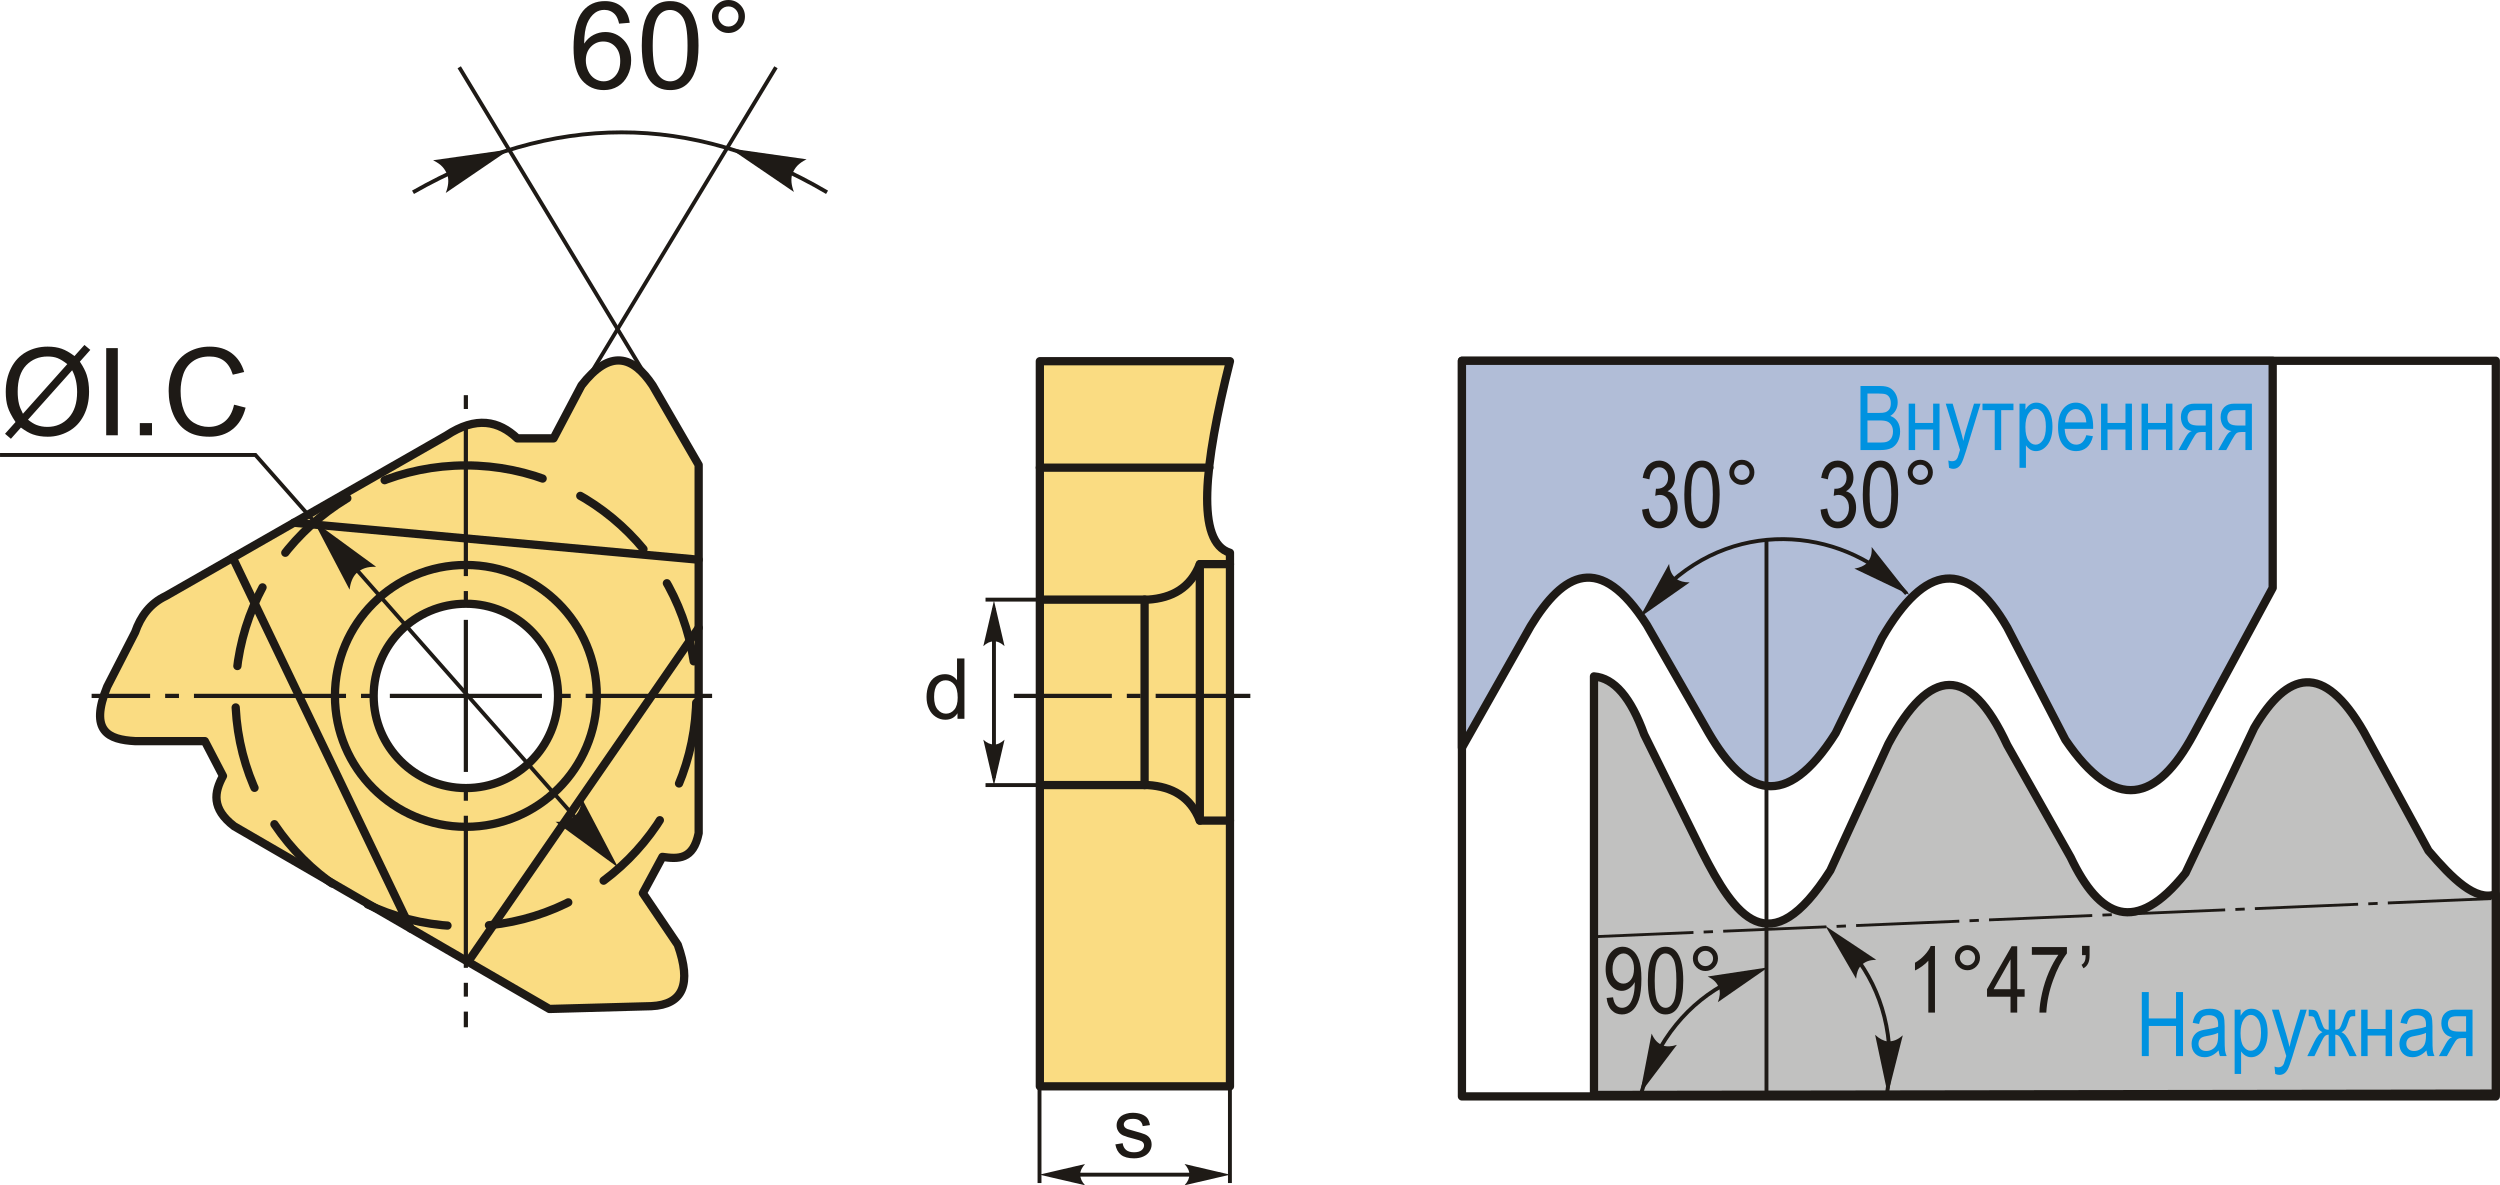 <?xml version="1.0" encoding="UTF-8"?>
<!DOCTYPE svg PUBLIC "-//W3C//DTD SVG 1.1//EN" "http://www.w3.org/Graphics/SVG/1.1/DTD/svg11.dtd">
<!-- Creator: CorelDRAW 2018 (64-Bit) -->
<svg xmlns="http://www.w3.org/2000/svg" xml:space="preserve" width="1506px" height="714px" version="1.1" style="shape-rendering:geometricPrecision; text-rendering:geometricPrecision; image-rendering:optimizeQuality; fill-rule:evenodd; clip-rule:evenodd"
viewBox="0 0 519.14 246.13"
 xmlns:xlink="http://www.w3.org/1999/xlink">
 <defs>
  <style type="text/css">
   <![CDATA[
    .str2 {stroke:#1E1A16;stroke-width:0.81;stroke-miterlimit:22.926}
    .str0 {stroke:#1E1A16;stroke-width:1.72;stroke-linecap:round;stroke-linejoin:round;stroke-miterlimit:22.926}
    .str3 {stroke:#1E1A16;stroke-width:1.72;stroke-linecap:round;stroke-linejoin:round;stroke-miterlimit:22.926}
    .str1 {stroke:#1E1A16;stroke-width:1.72;stroke-linecap:round;stroke-linejoin:round;stroke-miterlimit:22.926;stroke-dasharray:17.24 8.62}
    .fil1 {fill:none}
    .fil6 {fill:#C1C1C0}
    .fil2 {fill:#1E1A16}
    .fil0 {fill:#FADC82}
    .fil5 {fill:#B1BDD7}
    .fil4 {fill:#1E1A16;fill-rule:nonzero}
    .fil3 {fill:#1E1A16;fill-rule:nonzero}
    .fil7 {fill:#0092E0;fill-rule:nonzero}
   ]]>
  </style>
 </defs>
 <g id="Layer_x0020_1">
  <g id="_2375668754288">
   <g>
    <path class="fil0 str0" d="M137.55 177.94c3.24,0.45 6.4,0.67 7.53,-4.92 0,-25.5 0,-50.99 0,-76.48 -3.18,-5.51 -6.37,-11.01 -9.56,-16.51 -4.12,-6.17 -8.86,-7.6 -14.77,0 -1.93,3.67 -3.86,7.34 -5.8,11 -2.51,0 -5.02,0 -7.53,0 -3.86,-3.64 -8.52,-4.7 -14.77,-0.57 -19.41,11.1 -38.82,22.2 -58.23,33.31 -3.26,1.54 -5.21,4.2 -6.37,7.53 -1.94,3.77 -3.87,7.53 -5.8,11.3 -3.78,9.29 0.28,11 5.8,11.3 4.82,0 9.65,0 14.48,0 1.26,2.41 2.51,4.83 3.77,7.24 -1.83,3.36 -2.45,6.77 2.31,10.43 21.83,12.65 43.65,25.3 65.47,37.95 7.05,-0.19 14.1,-0.39 21.15,-0.58 6.69,-0.31 8.39,-4.66 5.51,-12.75 -2.42,-3.57 -4.83,-7.14 -7.25,-10.72 1.36,-2.51 2.71,-5.02 4.06,-7.53zm-40.81 -52.57c-10.58,0 -19.15,8.57 -19.15,19.14 0,10.57 8.57,19.14 19.15,19.14 10.57,0 19.14,-8.57 19.14,-19.14 0,-10.57 -8.57,-19.14 -19.14,-19.14z"/>
    <circle class="fil1 str0" cx="96.74" cy="144.51" r="27.19"/>
    <path class="fil1 str1" d="M96.74 96.65c-26.43,0 -47.86,21.43 -47.86,47.86 0,26.43 21.43,47.86 47.86,47.86 26.43,0 47.85,-21.43 47.85,-47.86 0,-26.43 -21.42,-47.86 -47.85,-47.86z"/>
    <line class="fil1 str0" x1="145.08" y1="116.23" x2="61.02" y2= "108.55" />
    <line class="fil1 str0" x1="48.33" y1="115.81" x2="85.27" y2= "192.82" />
    <line class="fil1 str0" x1="97.19" y1="199.73" x2="145.08" y2= "130.37" />
    <g>
     <path class="fil0 str0" d="M215.93 75.01l39.48 0c-5.49,21.85 -7.08,37.59 0,39.78l0 110.8 -39.48 0 0 -150.58z"/>
     <line class="fil1 str0" x1="215.93" y1="97.11" x2="251.13" y2= "97.11" />
     <path class="fil1 str0" d="M255.41 117.15l-6.26 0c-1.95,4.97 -5.79,7.04 -10.75,7.37l-22.47 0"/>
     <path class="fil1 str0" d="M255.41 170.4l-6.26 0c-1.95,-4.97 -5.79,-7.04 -10.75,-7.37l-22.47 0"/>
     <line class="fil1 str0" x1="237.68" y1="163.03" x2="237.68" y2= "124.52" />
     <line class="fil1 str0" x1="249.15" y1="170.4" x2="249.15" y2= "117.15" />
    </g>
    <g>
     <path id="ось.cdr" class="fil2" d="M19.02 144.07l0 0.88 12.15 0 0 -0.88 -12.15 0zm128.85 0.88l0 -0.88 -26.25 0 0 0.88 26.25 0zm-32.23 -0.88l2.87 0 0 0.88 -2.87 0 0 -0.88zm-40.68 0l2.87 0 0 0.88 -2.87 0 0 -0.88zm37.57 0l-31.58 0 0 0.88 31.58 0 0 -0.88zm-78.24 0l2.87 0 0 0.88 -2.87 0 0 -0.88zm37.56 0l-31.58 0 0 0.88 31.58 0 0 -0.88z"/>
     <path id="ось.cdr_0" class="fil2" d="M96.3 213.32l0.87 0 0 -3.25 -0.87 0 0 3.25zm0 -128.39l0 -2.87 0.87 0 0 2.87 -0.87 0zm0 40.68l0 -2.87 0.87 0 0 2.87 -0.87 0zm0 -37.57l0 31.59 0.87 0 0 -31.59 -0.87 0zm0 78.24l0 -2.87 0.87 0 0 2.87 -0.87 0zm0 -37.56l0 31.58 0.87 0 0 -31.58 -0.87 0zm0 78.24l0 -2.87 0.87 0 0 2.87 -0.87 0zm0 -37.56l0 31.58 0.87 0 0 -31.58 -0.87 0z"/>
    </g>
    <path id="ось.cdr_1" class="fil2" d="M259.64 144.07l0 0.88 -19.66 0 0 -0.88 19.66 0zm-49.1 0.88l0 -0.88 20.34 0 0 0.88 -20.34 0zm26.32 -0.88l-2.87 0 0 0.88 2.87 0 0 -0.88z"/>
    <line class="fil1 str2" x1="215.93" y1="124.52" x2="204.65" y2= "124.52" />
    <line class="fil1 str2" x1="215.93" y1="163.03" x2="204.65" y2= "163.03" />
    <line class="fil1 str2" x1="206.4" y1="126.35" x2="206.4" y2= "161.48" />
    <path id="стрелка.cdr" class="fil3" d="M206.4 124.71l2.2 9.47c-0.68,-0.62 -1.44,-1.03 -2.2,-1 -0.81,0.03 -1.43,0.29 -2.21,1l2.21 -9.47z"/>
    <path id="стрелка.cdr_2" class="fil3" d="M206.4 163.08l2.2 -9.48c-0.68,0.62 -1.44,1.04 -2.2,1.01 -0.81,-0.04 -1.43,-0.3 -2.21,-1.01l2.21 9.48z"/>
    <path class="fil4" d="M198.83 149.26l0 -1.15c-0.57,0.9 -1.42,1.35 -2.53,1.35 -0.73,0 -1.39,-0.2 -1.99,-0.6 -0.61,-0.4 -1.08,-0.95 -1.41,-1.67 -0.34,-0.71 -0.5,-1.53 -0.5,-2.46 0,-0.9 0.15,-1.72 0.45,-2.46 0.3,-0.73 0.75,-1.3 1.36,-1.69 0.6,-0.39 1.27,-0.58 2.02,-0.58 0.54,0 1.03,0.11 1.46,0.34 0.42,0.23 0.77,0.54 1.04,0.91l0 -4.51 1.54 0 0 12.52 -1.44 0zm-4.86 -4.52c0,1.16 0.25,2.02 0.74,2.6 0.49,0.57 1.07,0.86 1.73,0.86 0.68,0 1.25,-0.28 1.72,-0.83 0.47,-0.54 0.71,-1.38 0.71,-2.5 0,-1.24 -0.24,-2.15 -0.72,-2.73 -0.48,-0.58 -1.07,-0.87 -1.78,-0.87 -0.68,0 -1.25,0.28 -1.71,0.84 -0.46,0.55 -0.69,1.43 -0.69,2.63z"/>
    <line class="fil1 str2" x1="255.4" y1="220.68" x2="255.4" y2= "245.67" />
    <line class="fil1 str2" x1="218.31" y1="243.93" x2="253.44" y2= "243.93" />
    <path id="стрелка.cdr_3" class="fil3" d="M215.84 243.93l9.48 -2.21c-0.62,0.68 -1.04,1.44 -1.01,2.2 0.04,0.82 0.3,1.43 1.01,2.21l-9.48 -2.2z"/>
    <path id="стрелка.cdr_4" class="fil3" d="M255.45 243.93l-9.47 -2.21c0.62,0.68 1.03,1.44 1,2.2 -0.03,0.82 -0.29,1.43 -1,2.21l9.47 -2.2z"/>
    <path class="fil4" d="M231.61 237.64l1.52 -0.24c0.08,0.61 0.32,1.07 0.71,1.4 0.39,0.32 0.94,0.48 1.64,0.48 0.71,0 1.23,-0.14 1.58,-0.43 0.34,-0.28 0.51,-0.62 0.51,-1.01 0,-0.34 -0.16,-0.62 -0.46,-0.82 -0.22,-0.13 -0.74,-0.31 -1.57,-0.52 -1.13,-0.28 -1.91,-0.53 -2.35,-0.73 -0.43,-0.21 -0.76,-0.5 -0.98,-0.87 -0.23,-0.36 -0.34,-0.76 -0.34,-1.21 0,-0.4 0.09,-0.78 0.28,-1.12 0.18,-0.34 0.43,-0.63 0.75,-0.86 0.24,-0.17 0.57,-0.32 0.98,-0.44 0.41,-0.13 0.85,-0.19 1.32,-0.19 0.71,0 1.34,0.11 1.87,0.31 0.54,0.21 0.94,0.49 1.2,0.84 0.25,0.35 0.43,0.82 0.52,1.41l-1.5 0.21c-0.07,-0.48 -0.27,-0.85 -0.59,-1.11 -0.33,-0.27 -0.79,-0.4 -1.39,-0.4 -0.7,0 -1.2,0.12 -1.5,0.35 -0.3,0.24 -0.45,0.51 -0.45,0.82 0,0.2 0.06,0.38 0.18,0.54 0.13,0.16 0.32,0.3 0.59,0.41 0.15,0.06 0.6,0.19 1.36,0.39 1.08,0.29 1.84,0.53 2.27,0.71 0.43,0.19 0.77,0.46 1.01,0.81 0.25,0.35 0.37,0.79 0.37,1.31 0,0.51 -0.15,0.99 -0.45,1.44 -0.3,0.46 -0.73,0.81 -1.29,1.05 -0.56,0.25 -1.2,0.37 -1.91,0.37 -1.18,0 -2.08,-0.24 -2.7,-0.73 -0.62,-0.49 -1.01,-1.21 -1.18,-2.17z"/>
    <line class="fil1 str2" x1="215.86" y1="220.68" x2="215.86" y2= "245.67" />
    <polyline class="fil1 str2" points="124.9,175.94 53.04,94.48 0,94.48 "/>
    <path id="стрелка.cdr_5" class="fil3" d="M65.13 108.22l7.46 14.23c0.18,-1.49 0.64,-2.62 1.41,-3.41 1.15,-0.99 2.22,-1.39 4.1,-1.34l-12.97 -9.48z"/>
    <path id="стрелка.cdr_6" class="fil3" d="M128.34 180.14l-7.46 -14.23c-0.18,1.49 -0.64,2.63 -1.41,3.41 -1.15,0.99 -2.22,1.39 -4.1,1.34l12.97 9.48z"/>
    <path id="буква.cdr" class="fil3" d="M15.46 73.94l2.07 -2.31 1.22 1.03 -2.17 2.44c0.7,1.05 1.17,1.97 1.42,2.76 0.33,1.04 0.49,2.2 0.49,3.48 0,1.86 -0.37,3.51 -1.12,4.96 -0.75,1.45 -1.8,2.54 -3.15,3.28 -1.36,0.74 -2.79,1.11 -4.31,1.11 -1.14,0 -2.17,-0.16 -3.08,-0.48 -0.71,-0.24 -1.54,-0.72 -2.49,-1.42l-2.08 2.33 -1.22 -1.04 2.18 -2.44c-0.81,-1.22 -1.35,-2.27 -1.62,-3.14 -0.27,-0.86 -0.41,-1.91 -0.41,-3.13 0,-1.86 0.38,-3.51 1.12,-4.96 0.74,-1.46 1.78,-2.56 3.12,-3.31 1.33,-0.74 2.82,-1.12 4.46,-1.12 1.1,0 2.07,0.15 2.9,0.44 0.83,0.29 1.71,0.8 2.67,1.52zm-1.49 1.67c-0.78,-0.61 -1.46,-1.02 -2.04,-1.25 -0.58,-0.22 -1.26,-0.33 -2.04,-0.33 -1.8,0 -3.28,0.61 -4.46,1.83 -1.17,1.23 -1.76,3.05 -1.76,5.48 0,0.95 0.09,1.8 0.27,2.54 0.13,0.55 0.41,1.23 0.82,2.04l9.21 -10.31zm1.01 1.28l-9.17 10.26c0.64,0.52 1.22,0.88 1.75,1.09 0.7,0.27 1.46,0.41 2.27,0.41 1.79,0 3.27,-0.64 4.43,-1.9 1.17,-1.27 1.75,-3.05 1.75,-5.34 0,-1.71 -0.34,-3.22 -1.03,-4.52z"/>
    <polygon id="1" class="fil3" points="22.05,90.39 22.05,72.29 24.46,72.29 24.46,90.39 "/>
    <polygon id="2" class="fil3" points="29.03,90.39 29.03,87.86 31.56,87.86 31.56,90.39 "/>
    <path id="3" class="fil3" d="M48.6 84.04l2.4 0.61c-0.5,1.97 -1.4,3.46 -2.71,4.49 -1.3,1.04 -2.89,1.55 -4.78,1.55 -1.94,0 -3.53,-0.39 -4.75,-1.19 -1.22,-0.79 -2.15,-1.94 -2.79,-3.45 -0.63,-1.5 -0.95,-3.12 -0.95,-4.85 0,-1.88 0.36,-3.52 1.08,-4.93 0.72,-1.4 1.74,-2.47 3.07,-3.2 1.33,-0.73 2.79,-1.09 4.38,-1.09 1.81,0 3.34,0.46 4.57,1.38 1.23,0.93 2.09,2.22 2.58,3.89l-2.36 0.56c-0.41,-1.32 -1.02,-2.28 -1.82,-2.88 -0.8,-0.6 -1.8,-0.9 -3.01,-0.9 -1.39,0 -2.55,0.33 -3.48,1 -0.93,0.66 -1.59,1.56 -1.97,2.68 -0.38,1.13 -0.56,2.29 -0.56,3.48 0,1.54 0.22,2.88 0.67,4.03 0.44,1.15 1.14,2.01 2.08,2.58 0.95,0.56 1.97,0.85 3.07,0.85 1.34,0 2.47,-0.39 3.39,-1.16 0.93,-0.78 1.56,-1.92 1.89,-3.45z"/>
    <line class="fil1 str2" x1="140.3" y1="88.28" x2="95.36" y2= "13.97" />
    <line class="fil1 str2" x1="116.19" y1="88.28" x2="161.13" y2= "13.97" />
    <path class="fil1 str2" d="M171.74 39.93c-28.27,-16.65 -56.93,-16.54 -85.98,0"/>
    <path id="стрелка.cdr_7" class="fil3" d="M105.84 31.02l-13.28 9.05c0.54,-1.4 0.67,-2.62 0.36,-3.68 -0.55,-1.41 -1.3,-2.27 -2.99,-3.11l15.91 -2.26z"/>
    <path id="стрелка.cdr_8" class="fil3" d="M151.58 30.82l13.28 9.04c-0.54,-1.4 -0.66,-2.62 -0.36,-3.67 0.55,-1.42 1.31,-2.27 2.99,-3.11l-15.91 -2.26z"/>
    <path id="буква.cdr_9" class="fil3" d="M130.76 4.73l-2.2 0.18c-0.2,-0.88 -0.48,-1.51 -0.85,-1.91 -0.6,-0.64 -1.35,-0.95 -2.23,-0.95 -0.71,0 -1.35,0.2 -1.89,0.59 -0.7,0.51 -1.25,1.25 -1.66,2.23 -0.4,0.98 -0.61,2.38 -0.63,4.19 0.54,-0.82 1.19,-1.42 1.97,-1.82 0.77,-0.39 1.58,-0.59 2.43,-0.59 1.49,0 2.75,0.55 3.8,1.64 1.04,1.09 1.56,2.5 1.56,4.23 0,1.14 -0.24,2.19 -0.73,3.17 -0.49,0.98 -1.16,1.72 -2.02,2.24 -0.86,0.52 -1.83,0.78 -2.92,0.78 -1.85,0 -3.36,-0.68 -4.54,-2.04 -1.16,-1.36 -1.75,-3.61 -1.75,-6.74 0,-3.49 0.65,-6.04 1.94,-7.63 1.13,-1.38 2.65,-2.07 4.57,-2.07 1.43,0 2.6,0.4 3.51,1.19 0.91,0.8 1.46,1.9 1.64,3.31zm-9.11 7.81c0,0.77 0.17,1.5 0.49,2.2 0.33,0.7 0.78,1.23 1.36,1.6 0.58,0.37 1.2,0.55 1.85,0.55 0.95,0 1.76,-0.38 2.43,-1.14 0.67,-0.75 1.01,-1.78 1.01,-3.09 0,-1.25 -0.34,-2.23 -1,-2.95 -0.66,-0.72 -1.5,-1.09 -2.53,-1.09 -1,0 -1.86,0.37 -2.56,1.09 -0.7,0.72 -1.05,1.66 -1.05,2.83z"/>
    <path id="1" class="fil3" d="M133.27 9.47c0,-2.13 0.22,-3.86 0.65,-5.17 0.45,-1.31 1.1,-2.31 1.97,-3.02 0.86,-0.7 1.95,-1.05 3.27,-1.05 0.97,0 1.82,0.19 2.56,0.58 0.73,0.4 1.34,0.96 1.81,1.7 0.47,0.73 0.84,1.63 1.11,2.69 0.28,1.05 0.41,2.48 0.41,4.27 0,2.13 -0.22,3.85 -0.65,5.15 -0.44,1.32 -1.09,2.32 -1.96,3.03 -0.86,0.71 -1.96,1.06 -3.28,1.06 -1.74,0 -3.11,-0.62 -4.11,-1.86 -1.19,-1.52 -1.78,-3.97 -1.78,-7.38zm2.27 0.01c0,2.98 0.35,4.96 1.04,5.94 0.7,0.98 1.56,1.47 2.58,1.47 1.02,0 1.88,-0.49 2.57,-1.47 0.7,-0.99 1.04,-2.97 1.04,-5.94 0,-2.98 -0.34,-4.96 -1.04,-5.94 -0.69,-0.98 -1.56,-1.47 -2.6,-1.47 -1.02,0 -1.83,0.44 -2.45,1.3 -0.76,1.1 -1.14,3.14 -1.14,6.11z"/>
    <path id="2" class="fil3" d="M147.84 3.42c0,-0.95 0.33,-1.75 1,-2.42 0.67,-0.67 1.48,-1 2.42,-1 0.95,0 1.76,0.33 2.43,1 0.67,0.67 1,1.47 1,2.42 0,0.95 -0.34,1.76 -1.01,2.43 -0.67,0.67 -1.48,1 -2.42,1 -0.94,0 -1.75,-0.33 -2.42,-1 -0.67,-0.67 -1,-1.48 -1,-2.43zm1.34 0.01c0,0.57 0.2,1.06 0.61,1.47 0.41,0.41 0.9,0.61 1.48,0.61 0.57,0 1.06,-0.2 1.47,-0.61 0.41,-0.41 0.61,-0.9 0.61,-1.47 0,-0.58 -0.2,-1.07 -0.61,-1.48 -0.41,-0.41 -0.9,-0.61 -1.47,-0.61 -0.58,0 -1.07,0.2 -1.48,0.61 -0.41,0.41 -0.61,0.9 -0.61,1.48z"/>
   </g>
   <rect class="fil1 str3" x="303.58" y="74.92" width="214.69" height="152.76"/>
   <g>
    <path class="fil5 str3" d="M317.84 130.04c-4.75,8.41 -9.51,16.82 -14.26,25.22 0,-26.78 0,-53.56 0,-80.34 56.12,0 112.24,0 168.36,0 0,15.73 0,31.45 0,47.17 -5.49,10.14 -10.97,20.29 -16.46,30.43 -7.51,13.91 -16.16,16.44 -26.59,1.1 -4.02,-7.77 -8.05,-15.54 -12.07,-23.31 -8.31,-14.39 -17,-13.39 -26.04,2.2 -3.2,6.58 -6.4,13.16 -9.6,19.74 -10.42,16.45 -18.83,12.8 -26.32,0 -4.3,-7.5 -8.6,-14.99 -12.89,-22.49 -9.74,-15.17 -17.32,-10.89 -24.13,0.28z"/>
    <path class="fil6 str3" d="M518.27 227.1c-62.42,0.09 -124.84,0.19 -187.27,0.28 0,-28.98 0,-57.95 0,-86.92 4.21,0.34 7.67,4.41 10.42,12.06 4.02,8.14 8.04,16.27 12.06,24.4 6.74,13.27 13.98,23.67 26.6,3.84 4.02,-8.77 8.04,-17.54 12.07,-26.32 8.58,-15.99 16.82,-16.64 24.67,0.28 4.39,7.76 8.78,15.53 13.16,23.3 5.98,12.6 13.49,16.29 23.86,3.29 4.75,-10.05 9.5,-20.11 14.26,-30.16 6.92,-11.76 14.38,-13.74 22.76,0.82 4.47,8.23 8.95,16.46 13.43,24.68 4.94,5.8 9.78,10.59 13.98,9.05 0,13.8 0,27.6 0,41.4z"/>
   </g>
   <path class="fil7" d="M386.34 93.46l0 -13.3 4.1 0c0.84,0 1.49,0.12 1.98,0.38 0.48,0.26 0.88,0.66 1.19,1.2 0.31,0.55 0.46,1.15 0.46,1.8 0,0.61 -0.13,1.17 -0.4,1.65 -0.27,0.49 -0.64,0.88 -1.13,1.18 0.63,0.23 1.13,0.62 1.49,1.18 0.36,0.55 0.54,1.24 0.54,2.05 0,0.8 -0.16,1.51 -0.49,2.12 -0.33,0.61 -0.77,1.05 -1.32,1.32 -0.55,0.28 -1.3,0.42 -2.26,0.42l-4.16 0zm1.45 -7.71l2.36 0c0.62,0 1.06,-0.04 1.32,-0.13 0.38,-0.13 0.66,-0.34 0.87,-0.64 0.2,-0.3 0.3,-0.71 0.3,-1.23 0,-0.47 -0.09,-0.87 -0.27,-1.19 -0.19,-0.32 -0.43,-0.54 -0.74,-0.66 -0.31,-0.12 -0.85,-0.18 -1.65,-0.18l-2.19 0 0 4.03zm0 6.15l2.72 0c0.59,0 1.03,-0.06 1.32,-0.17 0.41,-0.15 0.72,-0.41 0.94,-0.77 0.21,-0.37 0.32,-0.82 0.32,-1.37 0,-0.5 -0.1,-0.92 -0.31,-1.27 -0.21,-0.35 -0.48,-0.61 -0.83,-0.77 -0.35,-0.16 -0.89,-0.24 -1.64,-0.24l-2.52 0 0 4.59z"/>
   <polygon id="1" class="fil7" points="396.35,83.82 397.69,83.82 397.69,87.83 401.43,87.83 401.43,83.82 402.76,83.82 402.76,93.46 401.43,93.46 401.43,89.19 397.69,89.19 397.69,93.46 396.35,93.46 "/>
   <path id="2" class="fil7" d="M404.73 97.15l-0.15 -1.52c0.29,0.1 0.55,0.15 0.76,0.15 0.28,0 0.51,-0.06 0.7,-0.17 0.18,-0.12 0.33,-0.3 0.45,-0.54 0.05,-0.09 0.22,-0.63 0.52,-1.65l-2.97 -9.6 1.44 0 1.64 5.54c0.21,0.69 0.4,1.43 0.57,2.21 0.15,-0.74 0.33,-1.47 0.54,-2.18l1.69 -5.57 1.35 0 -3.01 9.8c-0.39,1.27 -0.7,2.11 -0.93,2.54 -0.22,0.43 -0.48,0.73 -0.77,0.92 -0.29,0.19 -0.61,0.28 -0.97,0.28 -0.26,0 -0.54,-0.07 -0.86,-0.21z"/>
   <polygon id="3" class="fil7" points="411.68,83.82 418.11,83.82 418.11,85.17 415.56,85.17 415.56,93.46 414.22,93.46 414.22,85.17 411.68,85.17 "/>
   <path id="4" class="fil7" d="M419.36 97.15l0 -13.33 1.24 0 0 1.26c0.3,-0.52 0.64,-0.89 1.01,-1.12 0.37,-0.23 0.79,-0.35 1.26,-0.35 0.62,0 1.18,0.19 1.68,0.56 0.5,0.36 0.9,0.93 1.21,1.68 0.3,0.75 0.45,1.66 0.45,2.72 0,1.63 -0.34,2.9 -1.02,3.78 -0.69,0.89 -1.49,1.33 -2.42,1.33 -0.41,0 -0.79,-0.1 -1.15,-0.31 -0.36,-0.22 -0.66,-0.52 -0.92,-0.9l0 4.68 -1.34 0zm1.23 -8.44c0,1.24 0.21,2.16 0.62,2.75 0.42,0.59 0.92,0.88 1.51,0.88 0.56,0 1.06,-0.3 1.48,-0.91 0.43,-0.61 0.64,-1.56 0.64,-2.83 0,-1.26 -0.21,-2.19 -0.62,-2.8 -0.42,-0.6 -0.92,-0.91 -1.51,-0.91 -0.54,0 -1.02,0.33 -1.46,0.98 -0.44,0.65 -0.66,1.59 -0.66,2.84z"/>
   <path id="5" class="fil7" d="M433.24 90.37l1.37 0.21c-0.23,1.02 -0.65,1.8 -1.25,2.32 -0.6,0.52 -1.35,0.78 -2.23,0.78 -1.13,0 -2.03,-0.42 -2.72,-1.27 -0.7,-0.85 -1.04,-2.08 -1.04,-3.68 0,-1.67 0.35,-2.93 1.05,-3.81 0.7,-0.87 1.58,-1.31 2.65,-1.31 1.02,0 1.88,0.43 2.56,1.29 0.68,0.85 1.03,2.1 1.03,3.72l-0.01 0.44 -5.91 0c0.06,1.08 0.31,1.9 0.76,2.45 0.45,0.56 0.99,0.83 1.63,0.83 1.01,0 1.71,-0.65 2.11,-1.97zm-4.42 -2.65l4.42 0c-0.06,-0.84 -0.24,-1.46 -0.54,-1.87 -0.43,-0.6 -0.98,-0.9 -1.64,-0.9 -0.6,0 -1.11,0.25 -1.54,0.75 -0.42,0.5 -0.65,1.17 -0.7,2.02z"/>
   <polygon id="6" class="fil7" points="436.3,83.82 437.64,83.82 437.64,87.83 441.37,87.83 441.37,83.82 442.71,83.82 442.71,93.46 441.37,93.46 441.37,89.19 437.64,89.19 437.64,93.46 436.3,93.46 "/>
   <polygon id="7" class="fil7" points="444.71,83.82 446.05,83.82 446.05,87.83 449.78,87.83 449.78,83.82 451.12,83.82 451.12,93.46 449.78,93.46 449.78,89.19 446.05,89.19 446.05,93.46 444.71,93.46 "/>
   <path id="8" class="fil7" d="M459.36 83.82l0 9.64 -1.33 0 0 -3.75 -0.78 0c-0.45,0 -0.79,0.07 -1.03,0.21 -0.23,0.15 -0.57,0.63 -1.01,1.44l-1.17 2.1 -1.66 0 1.44 -2.59c0.44,-0.8 0.88,-1.24 1.32,-1.34 -0.76,-0.14 -1.33,-0.48 -1.7,-1.02 -0.37,-0.54 -0.56,-1.17 -0.56,-1.88 0,-0.88 0.25,-1.57 0.75,-2.07 0.5,-0.5 1.19,-0.74 2.07,-0.74l3.66 0zm-1.33 1.35l-1.9 0c-0.79,0 -1.3,0.15 -1.53,0.46 -0.23,0.31 -0.35,0.66 -0.35,1.06 0,0.58 0.17,1.01 0.52,1.28 0.33,0.26 0.93,0.4 1.79,0.4l1.47 0 0 -3.2z"/>
   <path id="9" class="fil7" d="M467.62 83.82l0 9.64 -1.34 0 0 -3.75 -0.77 0c-0.46,0 -0.8,0.07 -1.03,0.21 -0.24,0.15 -0.57,0.63 -1.02,1.44l-1.17 2.1 -1.66 0 1.45 -2.59c0.44,-0.8 0.88,-1.24 1.31,-1.34 -0.76,-0.14 -1.33,-0.48 -1.7,-1.02 -0.37,-0.54 -0.56,-1.17 -0.56,-1.88 0,-0.88 0.26,-1.57 0.75,-2.07 0.5,-0.5 1.19,-0.74 2.08,-0.74l3.66 0zm-1.34 1.35l-1.89 0c-0.8,0 -1.31,0.15 -1.54,0.46 -0.23,0.31 -0.34,0.66 -0.34,1.06 0,0.58 0.17,1.01 0.51,1.28 0.34,0.26 0.94,0.4 1.79,0.4l1.47 0 0 -3.2z"/>
   <polygon class="fil7" points="444.76,219.31 444.76,206.01 446.21,206.01 446.21,211.49 451.87,211.49 451.87,206.01 453.32,206.01 453.32,219.31 451.87,219.31 451.87,213.05 446.21,213.05 446.21,219.31 "/>
   <path id="1" class="fil7" d="M460.71 218.13c-0.45,0.47 -0.91,0.82 -1.39,1.05 -0.49,0.24 -0.99,0.36 -1.51,0.36 -0.82,0 -1.48,-0.25 -1.97,-0.75 -0.49,-0.5 -0.74,-1.16 -0.74,-2.01 0,-0.55 0.12,-1.05 0.35,-1.48 0.23,-0.43 0.54,-0.76 0.94,-1.01 0.4,-0.24 1.01,-0.42 1.82,-0.53 1.09,-0.16 1.89,-0.34 2.4,-0.56l0.01 -0.42c0,-0.66 -0.12,-1.12 -0.35,-1.39 -0.33,-0.39 -0.84,-0.58 -1.53,-0.58 -0.62,0 -1.09,0.13 -1.4,0.38 -0.31,0.26 -0.53,0.75 -0.68,1.45l-1.33 -0.24c0.18,-1.02 0.56,-1.76 1.13,-2.23 0.58,-0.47 1.4,-0.7 2.46,-0.7 0.83,0 1.48,0.15 1.96,0.47 0.47,0.3 0.77,0.69 0.89,1.15 0.13,0.46 0.19,1.13 0.19,2.01l0 2.18c0,1.52 0.03,2.48 0.08,2.88 0.06,0.39 0.17,0.78 0.35,1.15l-1.4 0c-0.14,-0.33 -0.23,-0.72 -0.28,-1.18zm-0.1 -3.65c-0.49,0.25 -1.22,0.45 -2.19,0.62 -0.56,0.09 -0.96,0.2 -1.18,0.33 -0.22,0.12 -0.4,0.3 -0.52,0.52 -0.12,0.23 -0.19,0.49 -0.19,0.79 0,0.46 0.15,0.83 0.43,1.1 0.29,0.28 0.68,0.41 1.18,0.41 0.48,0 0.91,-0.12 1.3,-0.37 0.39,-0.24 0.69,-0.58 0.88,-0.99 0.2,-0.41 0.29,-1.02 0.29,-1.81l0 -0.6z"/>
   <path id="2" class="fil7" d="M464.04 223.01l0 -13.34 1.24 0 0 1.27c0.3,-0.52 0.64,-0.9 1.01,-1.13 0.36,-0.23 0.79,-0.34 1.26,-0.34 0.62,0 1.18,0.18 1.68,0.55 0.5,0.37 0.9,0.93 1.21,1.68 0.3,0.76 0.45,1.66 0.45,2.72 0,1.64 -0.34,2.9 -1.02,3.79 -0.69,0.88 -1.49,1.33 -2.42,1.33 -0.41,0 -0.79,-0.11 -1.15,-0.32 -0.36,-0.21 -0.66,-0.51 -0.92,-0.89l0 4.68 -1.34 0zm1.23 -8.45c0,1.25 0.2,2.17 0.62,2.75 0.41,0.59 0.92,0.89 1.5,0.89 0.57,0 1.06,-0.31 1.49,-0.92 0.43,-0.61 0.64,-1.55 0.64,-2.83 0,-1.26 -0.21,-2.19 -0.62,-2.79 -0.42,-0.61 -0.92,-0.91 -1.51,-0.91 -0.54,0 -1.03,0.32 -1.47,0.97 -0.43,0.65 -0.65,1.6 -0.65,2.84z"/>
   <path id="3" class="fil7" d="M472.47 223.01l-0.15 -1.52c0.3,0.1 0.55,0.15 0.76,0.15 0.28,0 0.52,-0.06 0.7,-0.18 0.19,-0.11 0.34,-0.29 0.46,-0.53 0.04,-0.09 0.21,-0.64 0.52,-1.65l-2.97 -9.61 1.44 0 1.64 5.54c0.2,0.69 0.39,1.43 0.57,2.22 0.15,-0.75 0.33,-1.47 0.54,-2.18l1.69 -5.58 1.34 0 -3 9.81c-0.39,1.26 -0.7,2.11 -0.93,2.54 -0.23,0.42 -0.48,0.73 -0.77,0.91 -0.29,0.19 -0.61,0.28 -0.98,0.28 -0.25,0 -0.54,-0.06 -0.86,-0.2z"/>
   <path id="4" class="fil7" d="M484.94 209.67l0 4.16c0.43,0 0.73,-0.1 0.9,-0.29 0.18,-0.2 0.43,-0.78 0.75,-1.75 0.26,-0.76 0.48,-1.27 0.65,-1.51 0.16,-0.25 0.35,-0.41 0.56,-0.49 0.2,-0.08 0.56,-0.12 1.09,-0.12l0.19 0 0 1.36 -0.4 -0.01c-0.26,0 -0.46,0.04 -0.58,0.13 -0.12,0.09 -0.24,0.29 -0.33,0.6 -0.3,0.97 -0.54,1.6 -0.72,1.88 -0.17,0.27 -0.45,0.52 -0.83,0.73 0.58,0.19 1.14,0.84 1.69,1.97l1.47 2.98 -1.49 0 -1.44 -2.97c-0.29,-0.62 -0.54,-1.02 -0.76,-1.21 -0.21,-0.18 -0.46,-0.27 -0.75,-0.27l0 4.45 -1.37 0 0 -4.45c-0.29,0 -0.55,0.09 -0.76,0.26 -0.21,0.19 -0.46,0.59 -0.76,1.22l-1.44 2.97 -1.48 0 1.46 -2.98c0.56,-1.13 1.12,-1.78 1.69,-1.97 -0.36,-0.2 -0.63,-0.43 -0.81,-0.69 -0.17,-0.25 -0.41,-0.9 -0.73,-1.92 -0.09,-0.3 -0.2,-0.5 -0.33,-0.59 -0.12,-0.09 -0.32,-0.14 -0.59,-0.14l-0.4 0.01 0 -1.36 0.2 0c0.54,0 0.92,0.05 1.14,0.15 0.23,0.09 0.42,0.27 0.57,0.54 0.15,0.26 0.39,0.87 0.71,1.83 0.25,0.73 0.46,1.18 0.63,1.37 0.17,0.18 0.47,0.27 0.9,0.27l0 -4.16 1.37 0z"/>
   <polygon id="5" class="fil7" points="490.32,209.67 491.65,209.67 491.65,213.68 495.39,213.68 495.39,209.67 496.73,209.67 496.73,219.31 495.39,219.31 495.39,215.04 491.65,215.04 491.65,219.31 490.32,219.31 "/>
   <path id="6" class="fil7" d="M503.87 218.13c-0.45,0.47 -0.91,0.82 -1.39,1.05 -0.49,0.24 -0.99,0.36 -1.51,0.36 -0.83,0 -1.48,-0.25 -1.97,-0.75 -0.49,-0.5 -0.74,-1.16 -0.74,-2.01 0,-0.55 0.12,-1.05 0.35,-1.48 0.23,-0.43 0.54,-0.76 0.94,-1.01 0.4,-0.24 1.01,-0.42 1.82,-0.53 1.09,-0.16 1.89,-0.34 2.4,-0.56l0.01 -0.42c0,-0.66 -0.12,-1.12 -0.35,-1.39 -0.33,-0.39 -0.85,-0.58 -1.53,-0.58 -0.63,0 -1.09,0.13 -1.4,0.38 -0.31,0.26 -0.53,0.75 -0.68,1.45l-1.34 -0.24c0.19,-1.02 0.57,-1.76 1.14,-2.23 0.58,-0.47 1.4,-0.7 2.46,-0.7 0.83,0 1.48,0.15 1.96,0.47 0.47,0.3 0.77,0.69 0.89,1.15 0.12,0.46 0.19,1.13 0.19,2.01l0 2.18c0,1.52 0.02,2.48 0.08,2.88 0.06,0.39 0.17,0.78 0.34,1.15l-1.39 0c-0.14,-0.33 -0.23,-0.72 -0.28,-1.18zm-0.1 -3.65c-0.49,0.25 -1.22,0.45 -2.19,0.62 -0.56,0.09 -0.96,0.2 -1.18,0.33 -0.22,0.12 -0.4,0.3 -0.52,0.52 -0.13,0.23 -0.19,0.49 -0.19,0.79 0,0.46 0.14,0.83 0.43,1.1 0.28,0.28 0.68,0.41 1.18,0.41 0.48,0 0.91,-0.12 1.3,-0.37 0.39,-0.24 0.69,-0.58 0.88,-0.99 0.19,-0.41 0.29,-1.02 0.29,-1.81l0 -0.6z"/>
   <path id="7" class="fil7" d="M513.44 209.67l0 9.64 -1.34 0 0 -3.75 -0.77 0c-0.45,0 -0.79,0.07 -1.03,0.22 -0.24,0.14 -0.57,0.62 -1.02,1.43l-1.17 2.1 -1.66 0 1.45 -2.59c0.44,-0.79 0.88,-1.24 1.31,-1.34 -0.76,-0.13 -1.33,-0.47 -1.7,-1.01 -0.37,-0.55 -0.55,-1.17 -0.55,-1.88 0,-0.89 0.25,-1.58 0.75,-2.07 0.49,-0.5 1.18,-0.75 2.07,-0.75l3.66 0zm-1.34 1.36l-1.89 0c-0.8,0 -1.31,0.15 -1.54,0.46 -0.22,0.3 -0.34,0.66 -0.34,1.06 0,0.58 0.17,1 0.51,1.27 0.34,0.27 0.94,0.4 1.79,0.4l1.47 0 0 -3.19z"/>
   <path id="ось.cdr_10" class="fil2" d="M355.7 193.17l-1.94 0.08 0.02 0.59 1.95 -0.08 -0.03 -0.59zm-25.49 1.08l21.44 -0.91 0.02 0.59 -21.43 0.91 -0.03 -0.59zm53.1 -2.26l-1.95 0.09 0.03 0.59 1.94 -0.08 -0.02 -0.6zm-25.49 1.09l21.43 -0.91 0.03 0.59 -21.44 0.91 -0.02 -0.59zm53.09 -2.26l-1.94 0.08 0.02 0.6 1.95 -0.09 -0.03 -0.59zm-25.49 1.08l21.43 -0.91 0.03 0.6 -21.43 0.91 -0.03 -0.6zm53.1 -2.25l-1.95 0.08 0.03 0.59 1.94 -0.08 -0.02 -0.59zm-25.49 1.08l21.43 -0.91 0.02 0.59 -21.43 0.91 -0.02 -0.59zm53.09 -2.25l-1.94 0.08 0.02 0.59 1.95 -0.08 -0.03 -0.59zm-25.49 1.08l21.43 -0.91 0.03 0.59 -21.43 0.91 -0.03 -0.59zm53.1 -2.26l-1.95 0.09 0.02 0.59 1.95 -0.08 -0.02 -0.6zm-25.5 1.09l21.44 -0.91 0.02 0.59 -21.43 0.91 -0.03 -0.59zm27.61 -1.18l21.43 -0.91 0.03 0.6 -21.44 0.91 -0.02 -0.6z"/>
   <line class="fil1 str2" x1="366.82" y1="112.25" x2="366.82" y2= "226.75" />
   <path class="fil1 str2" d="M345.59 122.19c15.53,-15.31 38.41,-12.19 50.33,1.09"/>
   <path id="стрелка.cdr_11" class="fil3" d="M396.52 123.54l-11.44 -5.46c1.17,-0.19 2.05,-0.59 2.65,-1.21 0.74,-0.94 1.03,-1.8 0.93,-3.28l7.86 9.95z"/>
   <path id="стрелка.cdr_12" class="fil3" d="M340.49 128.21l10.38 -7.27c-1.18,0 -2.12,-0.25 -2.81,-0.77 -0.89,-0.8 -1.31,-1.59 -1.46,-3.07l-6.11 11.11z"/>
   <path class="fil4" d="M378.05 105.83l1.38 -0.23c0.29,1.82 1.02,2.73 2.19,2.73 0.63,0 1.18,-0.27 1.64,-0.81 0.46,-0.53 0.69,-1.23 0.69,-2.08 0,-0.8 -0.21,-1.45 -0.64,-1.94 -0.42,-0.49 -0.94,-0.73 -1.56,-0.73 -0.26,0 -0.58,0.06 -0.97,0.19l0.15 -1.48 0.22 0.02c0.68,0 1.24,-0.21 1.66,-0.63 0.43,-0.42 0.64,-0.98 0.64,-1.69 0,-0.64 -0.18,-1.16 -0.53,-1.55 -0.36,-0.4 -0.79,-0.59 -1.31,-0.59 -0.53,0 -0.98,0.2 -1.34,0.62 -0.37,0.41 -0.6,1.04 -0.7,1.88l-1.39 -0.31c0.18,-1.18 0.57,-2.07 1.19,-2.67 0.61,-0.6 1.35,-0.91 2.22,-0.91 0.91,0 1.69,0.34 2.33,1.02 0.63,0.67 0.96,1.52 0.96,2.55 0,0.63 -0.14,1.18 -0.41,1.66 -0.27,0.48 -0.65,0.86 -1.14,1.14 0.45,0.12 0.82,0.33 1.12,0.61 0.29,0.29 0.53,0.68 0.71,1.16 0.18,0.48 0.27,1.02 0.27,1.61 0,1.27 -0.37,2.3 -1.11,3.11 -0.75,0.8 -1.64,1.2 -2.68,1.2 -0.96,0 -1.78,-0.35 -2.45,-1.05 -0.67,-0.71 -1.05,-1.65 -1.14,-2.83z"/>
   <path id="1" class="fil4" d="M386.82 102.69c0,-2.31 0.31,-4.06 0.93,-5.25 0.62,-1.19 1.54,-1.79 2.75,-1.79 1.07,0 1.92,0.48 2.54,1.45 0.75,1.17 1.12,3.03 1.12,5.59 0,2.29 -0.3,4.04 -0.92,5.23 -0.62,1.2 -1.54,1.79 -2.76,1.79 -1.07,0 -1.95,-0.52 -2.64,-1.58 -0.68,-1.05 -1.02,-2.86 -1.02,-5.44zm1.42 -0.01c0,2.24 0.22,3.74 0.64,4.5 0.43,0.77 0.98,1.15 1.64,1.15 0.63,0 1.16,-0.39 1.59,-1.16 0.42,-0.77 0.63,-2.27 0.63,-4.49 0,-2.24 -0.21,-3.74 -0.64,-4.5 -0.43,-0.76 -0.98,-1.14 -1.66,-1.14 -0.63,0 -1.15,0.38 -1.57,1.16 -0.42,0.77 -0.63,2.26 -0.63,4.48z"/>
   <path id="2" class="fil4" d="M396.16 98.08c0,-0.72 0.26,-1.33 0.77,-1.84 0.51,-0.51 1.12,-0.76 1.84,-0.76 0.72,0 1.34,0.25 1.85,0.76 0.5,0.51 0.75,1.12 0.75,1.84 0,0.72 -0.25,1.34 -0.76,1.85 -0.51,0.51 -1.13,0.76 -1.84,0.76 -0.72,0 -1.33,-0.25 -1.84,-0.76 -0.51,-0.51 -0.77,-1.12 -0.77,-1.85zm1.02 0.01c0,0.44 0.16,0.81 0.47,1.12 0.31,0.31 0.68,0.46 1.13,0.46 0.43,0 0.8,-0.15 1.11,-0.46 0.31,-0.31 0.47,-0.68 0.47,-1.12 0,-0.44 -0.16,-0.81 -0.47,-1.13 -0.31,-0.31 -0.68,-0.46 -1.11,-0.46 -0.45,0 -0.82,0.15 -1.13,0.46 -0.31,0.32 -0.47,0.69 -0.47,1.13z"/>
   <path class="fil4" d="M340.99 105.83l1.38 -0.23c0.29,1.82 1.02,2.73 2.19,2.73 0.63,0 1.18,-0.27 1.64,-0.81 0.46,-0.53 0.69,-1.23 0.69,-2.08 0,-0.8 -0.21,-1.45 -0.64,-1.94 -0.42,-0.49 -0.94,-0.73 -1.56,-0.73 -0.26,0 -0.58,0.06 -0.97,0.19l0.15 -1.48 0.22 0.02c0.68,0 1.24,-0.21 1.66,-0.63 0.43,-0.42 0.64,-0.98 0.64,-1.69 0,-0.64 -0.18,-1.16 -0.53,-1.55 -0.36,-0.4 -0.79,-0.59 -1.31,-0.59 -0.53,0 -0.98,0.2 -1.34,0.62 -0.37,0.41 -0.6,1.04 -0.7,1.88l-1.39 -0.31c0.18,-1.18 0.57,-2.07 1.19,-2.67 0.61,-0.6 1.35,-0.91 2.22,-0.91 0.91,0 1.69,0.34 2.33,1.02 0.63,0.67 0.96,1.52 0.96,2.55 0,0.63 -0.14,1.18 -0.41,1.66 -0.27,0.48 -0.65,0.86 -1.14,1.14 0.45,0.12 0.82,0.33 1.12,0.61 0.29,0.29 0.53,0.68 0.71,1.16 0.18,0.48 0.27,1.02 0.27,1.61 0,1.27 -0.37,2.3 -1.11,3.11 -0.75,0.8 -1.64,1.2 -2.68,1.2 -0.96,0 -1.78,-0.35 -2.45,-1.05 -0.67,-0.71 -1.05,-1.65 -1.14,-2.83z"/>
   <path id="1" class="fil4" d="M349.76 102.69c0,-2.31 0.31,-4.06 0.93,-5.25 0.62,-1.19 1.54,-1.79 2.75,-1.79 1.07,0 1.92,0.48 2.54,1.45 0.75,1.17 1.12,3.03 1.12,5.59 0,2.29 -0.3,4.04 -0.92,5.23 -0.62,1.2 -1.54,1.79 -2.76,1.79 -1.07,0 -1.95,-0.52 -2.64,-1.58 -0.68,-1.05 -1.02,-2.86 -1.02,-5.44zm1.42 -0.01c0,2.24 0.22,3.74 0.64,4.5 0.43,0.77 0.98,1.15 1.64,1.15 0.63,0 1.16,-0.39 1.59,-1.16 0.42,-0.77 0.63,-2.27 0.63,-4.49 0,-2.24 -0.21,-3.74 -0.64,-4.5 -0.43,-0.76 -0.98,-1.14 -1.66,-1.14 -0.63,0 -1.15,0.38 -1.57,1.16 -0.42,0.77 -0.63,2.26 -0.63,4.48z"/>
   <path id="2" class="fil4" d="M359.1 98.08c0,-0.72 0.26,-1.33 0.77,-1.84 0.51,-0.51 1.12,-0.76 1.84,-0.76 0.72,0 1.34,0.25 1.85,0.76 0.5,0.51 0.75,1.12 0.75,1.84 0,0.72 -0.25,1.34 -0.76,1.85 -0.51,0.51 -1.13,0.76 -1.84,0.76 -0.72,0 -1.33,-0.25 -1.84,-0.76 -0.51,-0.51 -0.77,-1.12 -0.77,-1.85zm1.02 0.01c0,0.44 0.16,0.81 0.47,1.12 0.31,0.31 0.68,0.46 1.13,0.46 0.43,0 0.8,-0.15 1.11,-0.46 0.31,-0.31 0.47,-0.68 0.47,-1.12 0,-0.44 -0.16,-0.81 -0.47,-1.13 -0.31,-0.31 -0.68,-0.46 -1.11,-0.46 -0.45,0 -0.82,0.15 -1.13,0.46 -0.31,0.32 -0.47,0.69 -0.47,1.13z"/>
   <g>
    <path class="fil1 str2" d="M340.79 227.09c3.22,-11.39 10.08,-19.03 18.24,-23.19"/>
    <path id="стрелка.cdr_13" class="fil3" d="M367.15 200.88l-10.42 7.23c0.42,-1.11 0.51,-2.07 0.26,-2.9 -0.44,-1.11 -1.05,-1.78 -2.38,-2.43l12.54 -1.9z"/>
    <path id="стрелка.cdr_14" class="fil3" d="M340.57 227.08l7.65 -10.11c-1.13,0.37 -2.09,0.42 -2.91,0.14 -1.1,-0.49 -1.74,-1.12 -2.34,-2.48l-2.4 12.45z"/>
   </g>
   <path class="fil4" d="M333.63 207.24l1.33 -0.14c0.21,1.45 0.84,2.18 1.88,2.18 0.46,0 0.88,-0.16 1.26,-0.48 0.38,-0.31 0.7,-0.88 0.96,-1.69 0.27,-0.81 0.4,-1.75 0.4,-2.83l0 -0.34c-0.29,0.56 -0.68,1 -1.17,1.33 -0.48,0.32 -0.98,0.49 -1.49,0.49 -0.92,0 -1.71,-0.4 -2.38,-1.21 -0.66,-0.8 -1,-1.9 -1,-3.3 0,-1.44 0.35,-2.57 1.04,-3.4 0.69,-0.83 1.53,-1.25 2.52,-1.25 0.7,0 1.35,0.23 1.96,0.7 0.61,0.46 1.08,1.14 1.41,2.05 0.33,0.9 0.5,2.2 0.5,3.89 0,1.89 -0.18,3.36 -0.54,4.41 -0.36,1.04 -0.84,1.81 -1.45,2.29 -0.61,0.48 -1.29,0.72 -2.05,0.72 -0.85,0 -1.57,-0.29 -2.14,-0.88 -0.58,-0.58 -0.92,-1.43 -1.04,-2.54zm5.68 -6.08c0,-0.99 -0.22,-1.76 -0.66,-2.33 -0.44,-0.56 -0.94,-0.84 -1.51,-0.84 -0.6,0 -1.13,0.3 -1.6,0.9 -0.46,0.6 -0.69,1.4 -0.69,2.41 0,0.9 0.22,1.62 0.66,2.15 0.45,0.54 0.98,0.81 1.6,0.81 0.61,0 1.13,-0.27 1.56,-0.81 0.43,-0.54 0.64,-1.3 0.64,-2.29z"/>
   <path id="1" class="fil4" d="M342.19 203.64c0,-2.31 0.31,-4.06 0.93,-5.25 0.63,-1.19 1.54,-1.79 2.75,-1.79 1.08,0 1.92,0.48 2.54,1.45 0.75,1.17 1.13,3.03 1.13,5.59 0,2.29 -0.31,4.04 -0.93,5.23 -0.62,1.2 -1.54,1.79 -2.76,1.79 -1.07,0 -1.95,-0.52 -2.63,-1.58 -0.69,-1.05 -1.03,-2.86 -1.03,-5.44zm1.42 -0.01c0,2.24 0.22,3.74 0.65,4.5 0.42,0.77 0.97,1.15 1.64,1.15 0.63,0 1.15,-0.39 1.58,-1.16 0.42,-0.77 0.63,-2.27 0.63,-4.49 0,-2.24 -0.21,-3.74 -0.64,-4.5 -0.42,-0.76 -0.98,-1.14 -1.66,-1.14 -0.62,0 -1.14,0.38 -1.56,1.16 -0.42,0.77 -0.64,2.26 -0.64,4.48z"/>
   <path id="2" class="fil4" d="M351.54 199.03c0,-0.72 0.25,-1.33 0.76,-1.84 0.51,-0.51 1.13,-0.76 1.84,-0.76 0.72,0 1.34,0.25 1.85,0.76 0.51,0.51 0.76,1.12 0.76,1.84 0,0.72 -0.26,1.34 -0.77,1.85 -0.51,0.51 -1.12,0.76 -1.84,0.76 -0.71,0 -1.33,-0.25 -1.84,-0.76 -0.51,-0.51 -0.76,-1.12 -0.76,-1.85zm1.02 0.01c0,0.44 0.15,0.81 0.46,1.12 0.31,0.31 0.69,0.46 1.13,0.46 0.43,0 0.8,-0.15 1.11,-0.46 0.32,-0.31 0.47,-0.68 0.47,-1.12 0,-0.44 -0.15,-0.81 -0.47,-1.13 -0.31,-0.31 -0.68,-0.46 -1.11,-0.46 -0.44,0 -0.82,0.15 -1.13,0.46 -0.31,0.32 -0.46,0.69 -0.46,1.13z"/>
   <g>
    <path class="fil1 str2" d="M391.83 227.2c1.9,-11.68 -1.07,-21.51 -6.69,-28.74"/>
    <path id="стрелка.cdr_15" class="fil3" d="M379.07 192.29l6.36 10.96c0.1,-1.18 0.42,-2.09 1,-2.73 0.87,-0.83 1.7,-1.18 3.19,-1.2l-10.55 -7.03z"/>
    <path id="стрелка.cdr_16" class="fil3" d="M392.02 227.29l-2.64 -12.41c0.87,0.82 1.72,1.27 2.58,1.37 1.2,0.02 2.05,-0.28 3.17,-1.26l-3.11 12.3z"/>
   </g>
   <path class="fil4" d="M401.81 210.27l-1.38 0 0 -10.77c-0.32,0.37 -0.75,0.76 -1.29,1.15 -0.53,0.39 -1.03,0.68 -1.48,0.88l0 -1.61c0.76,-0.44 1.44,-0.98 2.02,-1.62 0.59,-0.63 1,-1.26 1.24,-1.86l0.89 0 0 13.83z"/>
   <path id="1" class="fil4" d="M405.95 198.87c0,-0.72 0.25,-1.34 0.76,-1.84 0.51,-0.51 1.13,-0.76 1.84,-0.76 0.73,0 1.34,0.25 1.85,0.76 0.51,0.5 0.76,1.12 0.76,1.84 0,0.72 -0.26,1.33 -0.77,1.84 -0.51,0.51 -1.12,0.77 -1.84,0.77 -0.71,0 -1.33,-0.26 -1.84,-0.76 -0.51,-0.51 -0.76,-1.13 -0.76,-1.85zm1.02 0c0,0.44 0.15,0.81 0.46,1.12 0.31,0.31 0.69,0.47 1.13,0.47 0.43,0 0.8,-0.16 1.12,-0.47 0.31,-0.31 0.46,-0.68 0.46,-1.12 0,-0.44 -0.15,-0.81 -0.46,-1.12 -0.32,-0.31 -0.69,-0.47 -1.12,-0.47 -0.44,0 -0.82,0.16 -1.13,0.47 -0.31,0.31 -0.46,0.68 -0.46,1.12z"/>
   <path id="2" class="fil4" d="M417.5 210.27l0 -3.29 -4.88 0 0 -1.56 5.11 -8.92 1.16 0 0 8.92 1.54 0 0 1.56 -1.54 0 0 3.29 -1.39 0zm0 -4.85l0 -6.21 -3.51 6.21 3.51 0z"/>
   <path id="3" class="fil4" d="M421.93 198.28l0 -1.61 7.28 0 0 1.31c-1.08,1.42 -2.04,3.26 -2.86,5.54 -0.83,2.26 -1.3,4.51 -1.42,6.75l-1.43 0c0.02,-1.16 0.2,-2.5 0.55,-4.04 0.34,-1.53 0.82,-3 1.42,-4.39 0.61,-1.39 1.26,-2.58 1.96,-3.56l-5.5 0z"/>
   <path id="4" class="fil4" d="M432.35 198.34l0 -1.92 1.57 0 0 1.93c0,0.74 -0.1,1.33 -0.33,1.75 -0.21,0.42 -0.53,0.75 -0.95,0.97l-0.39 -0.72c0.28,-0.15 0.49,-0.38 0.63,-0.67 0.15,-0.3 0.22,-0.75 0.24,-1.34l-0.77 0z"/>
  </g>
 </g>
</svg>
